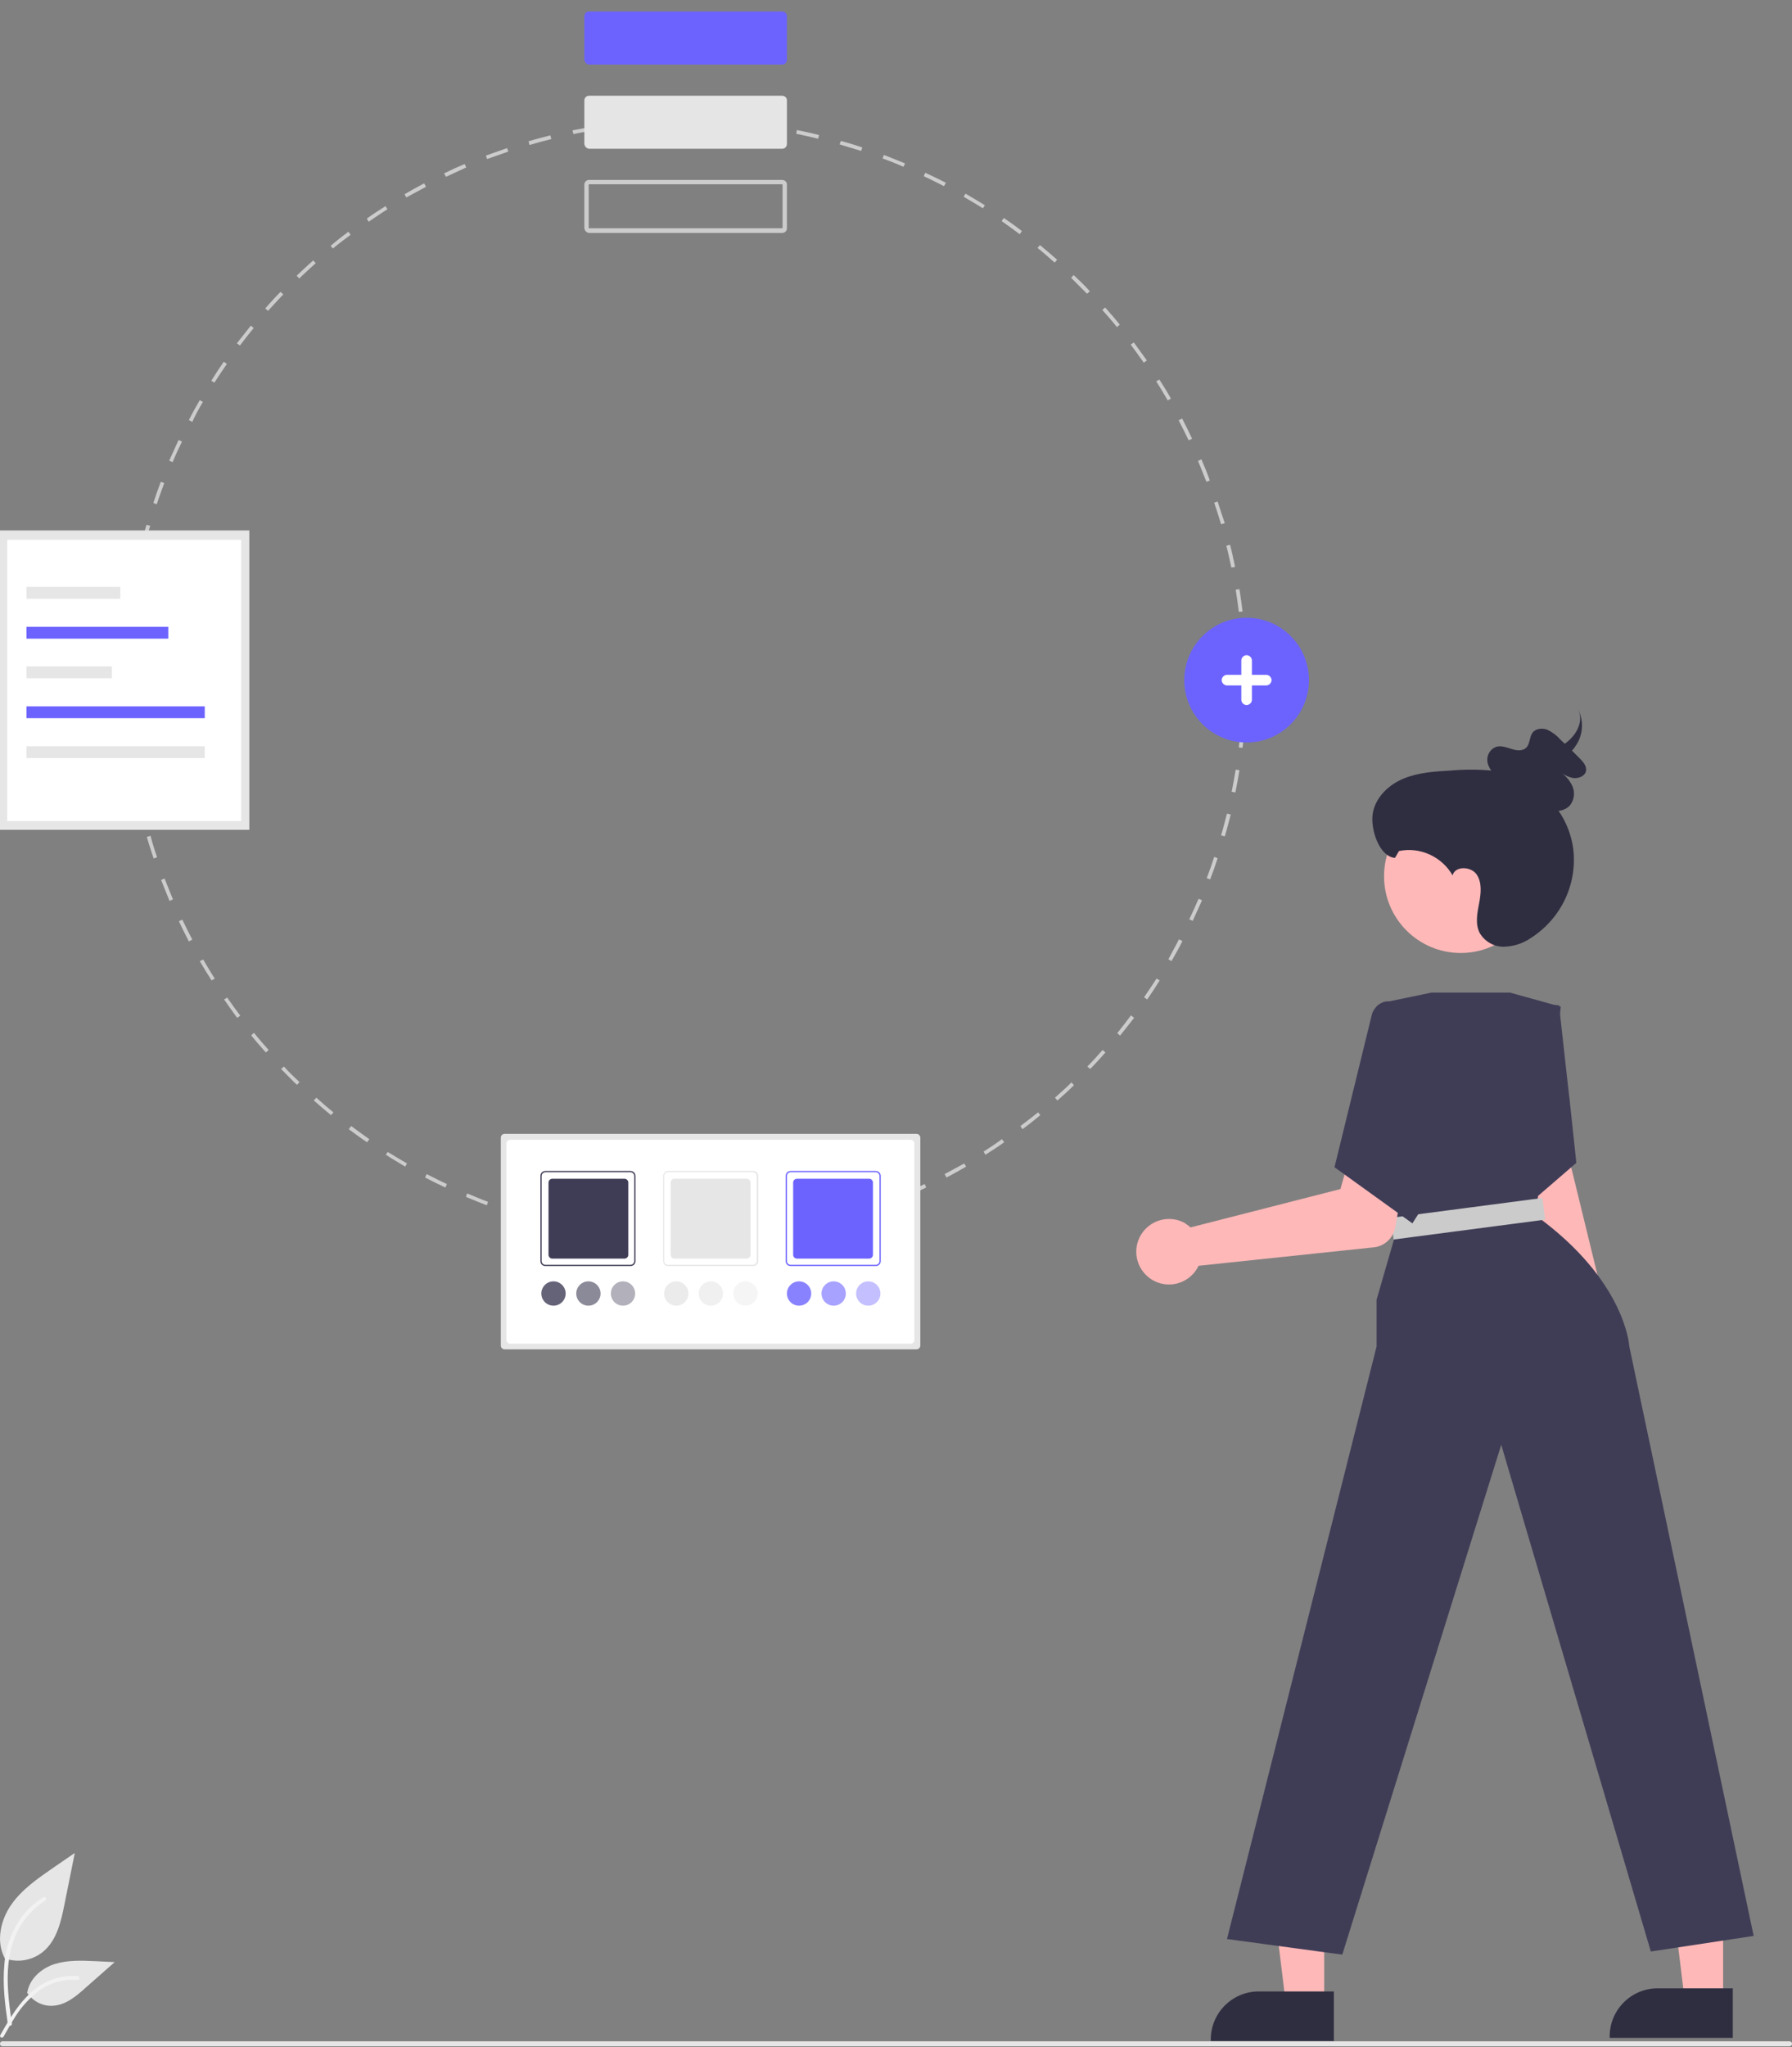 <?xml version="1.0" encoding="utf-8"?>
<!-- Generator: Adobe Illustrator 27.0.1, SVG Export Plug-In . SVG Version: 6.00 Build 0)  -->
<svg version="1.1" id="Layer_1" xmlns="http://www.w3.org/2000/svg" xmlns:xlink="http://www.w3.org/1999/xlink" x="0px" y="0px"
	 viewBox="0 0 575 656.5" style="enable-background:new 0 0 575 656.5;" xml:space="preserve">
<rect x="0" y="0" width="575" height="656.5" fill="#808080" stroke="none"/>
<style type="text/css">
	.st0{fill:#CCCCCC;}
	.st1{fill:#E5E5E5;}
	.st2{fill:#6C63FF;}
	.st3{fill:#E6E6E6;}
	.st4{fill:#FFFFFF;}
	.st5{fill:#3F3D56;}
	.st6{opacity:0.8;fill:#E6E6E6;enable-background:new    ;}
	.st7{opacity:0.4;fill:#E6E6E6;enable-background:new    ;}
	.st8{opacity:0.6;fill:#E6E6E6;enable-background:new    ;}
	.st9{opacity:0.8;fill:#3F3D56;enable-background:new    ;}
	.st10{opacity:0.4;fill:#3F3D56;enable-background:new    ;}
	.st11{opacity:0.6;fill:#3F3D56;enable-background:new    ;}
	.st12{opacity:0.8;fill:#6C63FF;enable-background:new    ;}
	.st13{opacity:0.4;fill:#6C63FF;enable-background:new    ;}
	.st14{opacity:0.6;fill:#6C63FF;enable-background:new    ;}
	.st15{fill:#FEB8B8;}
	.st16{fill:#2F2E41;}
	.st17{fill:#CBCBCB;}
	.st18{fill:#F2F2F2;}
</style>
<path class="st0" d="M57.4,295.4c1,2.2,2.1,4.3,3.2,6.5l1.1-0.6c-1.1-2.1-2.2-4.3-3.2-6.4L57.4,295.4z"/>
<path class="st0" d="M64.1,308.2c1.2,2.1,2.5,4.2,3.8,6.2l1-0.6c-1.3-2-2.5-4.1-3.7-6.1L64.1,308.2z"/>
<path class="st0" d="M51.7,282.2c0.9,2.2,1.8,4.5,2.7,6.7l1.1-0.5c-0.9-2.2-1.8-4.4-2.7-6.7L51.7,282.2z"/>
<path class="st0" d="M71.9,320.5c1.4,2,2.8,4,4.2,5.9l1-0.7c-1.4-1.9-2.9-3.9-4.2-5.8L71.9,320.5z"/>
<path class="st0" d="M198,39.5l0.1,1.2v0c2.4-0.3,4.8-0.5,7.2-0.7l-0.1-1.2C202.8,38.9,200.4,39.2,198,39.5z"/>
<path class="st0" d="M41.3,225.5l-1.2,0c0.1,2.4,0.2,4.8,0.4,7.2l1.2-0.1C41.6,230.3,41.4,227.9,41.3,225.5z"/>
<path class="st0" d="M47.1,268.4c0.7,2.3,1.4,4.6,2.2,6.9l1.1-0.4c-0.8-2.3-1.5-4.6-2.1-6.9L47.1,268.4z"/>
<path class="st0" d="M41.2,218.1c0-2.3,0-4.7,0.1-7l-1.2,0c-0.1,2.3-0.1,4.7-0.1,7v0.2h1.2L41.2,218.1z"/>
<path class="st0" d="M41.3,240c0.3,2.4,0.6,4.8,1,7.2l1.2-0.2c-0.4-2.4-0.7-4.8-1-7.1L41.3,240z"/>
<path class="st0" d="M41.8,204c0.2-2.4,0.4-4.8,0.7-7.2l-1.2-0.1c-0.3,2.4-0.5,4.8-0.7,7.2L41.8,204L41.8,204z"/>
<path class="st0" d="M80.6,332c1.5,1.9,3.1,3.7,4.7,5.5l0.9-0.8c-1.6-1.8-3.2-3.6-4.7-5.5L80.6,332z"/>
<path class="st0" d="M177,393c2.3,0.6,4.7,1.1,7.1,1.6l0.2-1.2c-2.3-0.5-4.7-1-7-1.6L177,393z"/>
<path class="st0" d="M169.6,45.3l0.3,1.2c2.3-0.7,4.6-1.3,7-1.9l-0.3-1.2C174.3,44,171.9,44.6,169.6,45.3z"/>
<path class="st0" d="M183.7,41.8L184,43l0,0c2.3-0.5,4.7-0.9,7.1-1.3l-0.2-1.2C188.5,40.9,186.1,41.3,183.7,41.8z"/>
<path class="st0" d="M191.2,395.9c2.4,0.4,4.8,0.7,7.2,1l0.1-1.2c-2.4-0.3-4.8-0.6-7.1-1L191.2,395.9z"/>
<path class="st0" d="M163.1,389c2.3,0.8,4.6,1.5,6.9,2.1l0.3-1.2c-2.3-0.7-4.6-1.4-6.9-2.1L163.1,389z"/>
<path class="st0" d="M100.7,352.9c1.8,1.6,3.7,3.2,5.5,4.7l0.8-0.9c-1.9-1.5-3.7-3.1-5.5-4.7L100.7,352.9z"/>
<path class="st0" d="M111.9,362.1c1.9,1.4,3.9,2.9,5.9,4.2l0.7-1c-2-1.4-3.9-2.8-5.8-4.2L111.9,362.1z"/>
<path class="st0" d="M91.1,342l-0.9,0.8c1.7,1.7,3.4,3.5,5.1,5.1l0.8-0.9C94.5,345.5,92.7,343.8,91.1,342z"/>
<path class="st0" d="M149.5,383.8c2.2,0.9,4.5,1.9,6.7,2.7l0.4-1.1c-2.2-0.8-4.5-1.8-6.7-2.7L149.5,383.8z"/>
<path class="st0" d="M136.4,377.6c2.1,1.1,4.3,2.2,6.5,3.2l0.5-1.1c-2.2-1-4.3-2.1-6.5-3.2L136.4,377.6z"/>
<path class="st0" d="M123.8,370.3c2,1.3,4.1,2.5,6.2,3.8l0.6-1c-2.1-1.2-4.2-2.5-6.2-3.7L123.8,370.3z"/>
<path class="st0" d="M43.6,254.3c0.5,2.4,1,4.7,1.6,7.1l1.2-0.3c-0.6-2.3-1.1-4.7-1.6-7L43.6,254.3z"/>
<path class="st0" d="M118.3,71.1c2-1.4,4-2.7,6-4l-0.6-1c-2,1.3-4.1,2.6-6,4L118.3,71.1L118.3,71.1z"/>
<path class="st0" d="M43.5,189.7c0.4-2.4,0.8-4.7,1.3-7.1l-1.2-0.2c-0.5,2.4-0.9,4.8-1.3,7.1L43.5,189.7L43.5,189.7z"/>
<path class="st0" d="M90.9,94.4l-0.9-0.8c-1.7,1.7-3.3,3.5-4.9,5.3l0.9,0.8C87.6,97.9,89.3,96.1,90.9,94.4z"/>
<polygon class="st0" points="96,89.3 96,89.3 96,89.3 "/>
<path class="st0" d="M136.7,59.9l-0.6-1.1c-2.1,1.1-4.3,2.3-6.3,3.5l0.6,1C132.5,62.2,134.6,61,136.7,59.9z"/>
<path class="st0" d="M101.3,84.4l-0.8-0.9c-1.8,1.6-3.6,3.3-5.3,4.9l0.8,0.9C97.8,87.6,99.5,86,101.3,84.4z"/>
<path class="st0" d="M398.7,196.1c-0.3-2.4-0.6-4.8-1-7.2l-1.2,0.2c0.4,2.4,0.7,4.8,1,7.1L398.7,196.1z"/>
<path class="st0" d="M398.6,210.6l1.2-0.1c-0.1-2.4-0.2-4.8-0.4-7.2l-1.2,0.1C398.4,205.8,398.5,208.2,398.6,210.6z"/>
<path class="st0" d="M163.1,48.6l-0.4-1.1c-2.3,0.8-4.6,1.6-6.8,2.4l0.4,1.1C158.6,50.2,160.8,49.4,163.1,48.6z"/>
<path class="st0" d="M143.1,56.7c2.1-1,4.4-2,6.5-3l-0.5-1.1c-2.2,0.9-4.4,1.9-6.6,3L143.1,56.7L143.1,56.7z"/>
<path class="st0" d="M106.8,79.7c1.8-1.5,3.8-3,5.7-4.4l-0.7-1c-1.9,1.4-3.8,2.9-5.7,4.5L106.8,79.7L106.8,79.7z"/>
<polygon class="st0" points="55.4,148.2 55.4,148.2 55.4,148.2 "/>
<path class="st0" d="M58.4,141.6l-1.1-0.5c-1,2.2-2,4.4-3,6.6l1.1,0.5C56.3,146,57.3,143.8,58.4,141.6z"/>
<path class="st0" d="M46.3,175.6c0.6-2.3,1.2-4.7,1.9-7l-1.2-0.3c-0.7,2.3-1.3,4.7-1.9,7L46.3,175.6L46.3,175.6z"/>
<path class="st0" d="M52.7,154.9l-1.1-0.4c-0.9,2.3-1.7,4.6-2.4,6.8l1.1,0.4C51,159.5,51.9,157.2,52.7,154.9z"/>
<polygon class="st0" points="61.6,135.2 61.6,135.2 61.6,135.2 "/>
<polygon class="st0" points="86.1,99.7 86.1,99.7 86.1,99.7 "/>
<path class="st0" d="M81.4,105.2l-0.9-0.8c-1.5,1.9-3,3.8-4.5,5.7l1,0.7C78.4,108.9,79.9,107,81.4,105.2z"/>
<path class="st0" d="M65.1,128.9l-1-0.6c-1.2,2.1-2.4,4.2-3.5,6.4l1.1,0.6C62.7,133.1,63.9,130.9,65.1,128.9z"/>
<polygon class="st0" points="77,110.8 77,110.8 77,110.8 "/>
<path class="st0" d="M72.8,116.7l-1-0.7c-1.4,2-2.7,4-4,6.1l1,0.6C70.1,120.7,71.4,118.7,72.8,116.7z"/>
<polygon class="st0" points="68.8,122.7 68.8,122.7 68.8,122.7 "/>
<path class="st0" d="M363.8,109.8l-1,0.7c1.4,1.9,2.9,3.9,4.2,5.8l1-0.7C366.6,113.7,365.2,111.7,363.8,109.8z"/>
<path class="st0" d="M367.1,319.8l1,0.7v0c1.4-2,2.7-4,4-6.1l-1-0.6C369.8,315.8,368.5,317.8,367.1,319.8z"/>
<path class="st0" d="M372,121.7l-1,0.6c1.3,2,2.5,4.1,3.7,6.1l1-0.6C374.6,125.8,373.3,123.7,372,121.7z"/>
<path class="st0" d="M379.3,134.2l-1.1,0.6c1.1,2.1,2.2,4.3,3.2,6.4l1.1-0.5C381.5,138.5,380.4,136.3,379.3,134.2z"/>
<path class="st0" d="M374.9,307.6l1,0.6h0c1.2-2.1,2.4-4.2,3.5-6.4l-1.1-0.6C377.2,303.4,376,305.5,374.9,307.6z"/>
<path class="st0" d="M354.6,98.6l-0.9,0.8c1.6,1.8,3.2,3.6,4.7,5.5l0.9-0.8C357.8,102.2,356.2,100.4,354.6,98.6z"/>
<path class="st0" d="M362.9,325.6c-1.4,1.9-2.9,3.8-4.4,5.7l0.9,0.8v0c1.5-1.9,3-3.8,4.5-5.7L362.9,325.6z"/>
<path class="st0" d="M343.8,347.1c-1.7,1.7-3.5,3.3-5.3,4.9l0.8,0.9c1.8-1.6,3.6-3.2,5.3-4.9L343.8,347.1z"/>
<path class="st0" d="M344.5,88.2l-0.8,0.9c1.7,1.7,3.4,3.4,5.1,5.1l0.9-0.8C348,91.5,346.2,89.8,344.5,88.2z"/>
<path class="st0" d="M381.6,294.8l1.1,0.5v0c1-2.2,2-4.4,3-6.6l-1.1-0.5C383.6,290.5,382.6,292.7,381.6,294.8z"/>
<path class="st0" d="M348.9,342l0.9,0.8l0,0c1.7-1.7,3.3-3.5,4.9-5.3l-0.9-0.8C352.2,338.5,350.6,340.3,348.9,342z"/>
<polygon class="st0" points="396.4,254.1 396.4,254.1 396.4,254.1 "/>
<polygon class="st0" points="398.7,239.8 398.7,239.8 398.7,239.8 "/>
<polygon class="st0" points="339.3,352.9 339.3,352.9 339.3,352.9 "/>
<path class="st0" d="M396.5,246.8c-0.4,2.4-0.8,4.7-1.3,7.1l1.2,0.2c0.5-2.4,0.9-4.8,1.3-7.1L396.5,246.8z"/>
<path class="st0" d="M398.2,232.5c-0.2,2.4-0.4,4.8-0.7,7.2l1.2,0.1c0.3-2.4,0.5-4.8,0.7-7.2L398.2,232.5z"/>
<path class="st0" d="M398.8,217.7v0.4c0,2.4,0,4.8-0.1,7.2l1.2,0h0c0.1-2.4,0.1-4.8,0.1-7.3v-0.4H398.8z"/>
<path class="st0" d="M394.7,174.7l-1.2,0.3c0.6,2.3,1.1,4.7,1.6,7l1.2-0.2C395.8,179.4,395.3,177,394.7,174.7z"/>
<path class="st0" d="M387.2,281.6l1.1,0.4v0c0.9-2.3,1.7-4.6,2.4-6.8l-1.1-0.4C388.9,277,388.1,279.3,387.2,281.6z"/>
<path class="st0" d="M385.5,147.3l-1.1,0.5c0.9,2.2,1.8,4.4,2.7,6.7l1.1-0.4C387.4,151.7,386.4,149.5,385.5,147.3z"/>
<path class="st0" d="M390.7,160.8l-1.1,0.4c0.8,2.3,1.5,4.6,2.2,6.9l1.2-0.3C392.2,165.4,391.4,163.1,390.7,160.8z"/>
<path class="st0" d="M393.7,260.9c-0.6,2.3-1.2,4.7-1.9,7l1.2,0.3v0c0.7-2.3,1.3-4.7,1.9-7L393.7,260.9z"/>
<path class="st0" d="M212.5,39.5L212.5,39.5c2.4-0.1,4.8-0.1,7.2-0.2v-1.2c-2.4,0-4.8,0.1-7.2,0.2L212.5,39.5z"/>
<path class="st0" d="M241.3,40.6c2.4,0.3,4.8,0.6,7.1,1l0.2-1.2c-2.4-0.4-4.8-0.7-7.2-1L241.3,40.6z"/>
<path class="st0" d="M269.4,46.3c2.3,0.7,4.6,1.4,6.9,2.1l0.4-1.1c-2.3-0.8-4.6-1.5-6.9-2.1L269.4,46.3z"/>
<path class="st0" d="M262.9,391.8l0.3,1.2v0c2.3-0.6,4.7-1.2,7-1.9l-0.3-1.2C267.5,390.6,265.2,391.2,262.9,391.8z"/>
<path class="st0" d="M241.6,395.6c-2.4,0.3-4.8,0.5-7.2,0.7l0.1,1.2c2.4-0.2,4.8-0.4,7.2-0.7L241.6,395.6z"/>
<path class="st0" d="M255.5,42.9c2.3,0.5,4.7,1,7,1.6l0.3-1.2c-2.3-0.6-4.7-1.1-7.1-1.6L255.5,42.9z"/>
<path class="st0" d="M248.8,394.6l0.2,1.2v0c2.4-0.4,4.8-0.8,7.1-1.3l-0.2-1.2C253.5,393.8,251.1,394.3,248.8,394.6z"/>
<path class="st0" d="M205.6,397.6c2.4,0.2,4.8,0.3,7.2,0.4l0-1.2c-2.4-0.1-4.8-0.2-7.2-0.4L205.6,397.6z"/>
<path class="st0" d="M333.7,78.6l-0.8,0.9c1.9,1.5,3.7,3.1,5.5,4.7l0.8-0.9C337.4,81.7,335.5,80.1,333.7,78.6z"/>
<polygon class="st0" points="234.6,397.6 234.6,397.6 234.6,397.6 "/>
<path class="st0" d="M226.9,39.5c2.4,0.1,4.8,0.2,7.2,0.4l0.1-1.2c-2.4-0.2-4.8-0.3-7.2-0.4L226.9,39.5z"/>
<path class="st0" d="M220.1,396.9v1.2c2.4,0,4.8-0.1,7.2-0.1l0-1.2C224.9,396.9,222.5,396.9,220.1,396.9z"/>
<path class="st0" d="M315.6,369.3l0.6,1l0,0c2-1.3,4.1-2.6,6-4l-0.7-1C319.6,366.7,317.6,368,315.6,369.3z"/>
<path class="st0" d="M276.7,387.8l0.4,1.1v0c2.3-0.8,4.6-1.6,6.8-2.4l-0.4-1.1C281.3,386.2,279,387,276.7,387.8z"/>
<path class="st0" d="M333.1,356.7c-1.9,1.5-3.8,3-5.7,4.4l0.7,1c1.9-1.4,3.8-2.9,5.7-4.5L333.1,356.7z"/>
<path class="st0" d="M309.8,62.1l-0.6,1c2.1,1.2,4.1,2.4,6.2,3.7l0.6-1C314,64.6,311.9,63.3,309.8,62.1z"/>
<polygon class="st0" points="328.1,362.1 328.1,362.1 328.1,362.1 "/>
<path class="st0" d="M322.1,69.9l-0.7,1c2,1.4,3.9,2.8,5.8,4.2l0.7-1C326,72.6,324,71.2,322.1,69.9z"/>
<path class="st0" d="M283.6,49.7l-0.4,1.1c2.2,0.8,4.5,1.7,6.7,2.7l0.5-1.1C288.1,51.5,285.8,50.5,283.6,49.7z"/>
<path class="st0" d="M290.1,382.7l0.5,1.1v0c2.2-0.9,4.4-1.9,6.6-3l-0.5-1.1C294.5,380.7,292.3,381.7,290.1,382.7z"/>
<path class="st0" d="M296.9,55.4l-0.5,1.1c2.2,1,4.3,2.1,6.5,3.2l0.6-1.1C301.3,57.5,299.1,56.4,296.9,55.4z"/>
<path class="st0" d="M303.1,376.5l0.6,1.1l0,0c2.1-1.1,4.3-2.3,6.3-3.5l-0.6-1C307.3,374.2,305.2,375.4,303.1,376.5z"/>
<path class="st0" d="M189.1,74.7c-0.8,0-1.5-0.7-1.6-1.5l0-14c0-0.9,0.8-1.6,1.7-1.5l61.7,0c0.9,0,1.6,0.6,1.6,1.5l0,14
	c0,0.9-0.8,1.6-1.7,1.5L189.1,74.7C189.1,74.7,189.1,74.7,189.1,74.7z M189.1,59.1c-0.1,0-0.2,0.1-0.2,0.1l0,13.9
	c0,0.1,0.1,0.1,0.2,0.1l61.8,0c0.1,0,0.2-0.1,0.2-0.1l0-13.9c0-0.1-0.1-0.1-0.2-0.1L189.1,59.1L189.1,59.1z"/>
<path class="st1" d="M189.1,47.7c-0.8,0-1.5-0.7-1.6-1.5l0-14c0-0.9,0.8-1.6,1.7-1.5l61.7,0c0.9,0,1.6,0.6,1.6,1.5l0,14
	c0,0.9-0.8,1.6-1.7,1.5L189.1,47.7C189.1,47.7,189.1,47.7,189.1,47.7z"/>
<path class="st2" d="M189.1,20.7c-0.8,0-1.5-0.7-1.6-1.5l0-14c0-0.9,0.8-1.6,1.7-1.5l61.7,0c0.9,0,1.6,0.6,1.6,1.5l0,14
	c0,0.9-0.8,1.6-1.7,1.5L189.1,20.7C189.1,20.7,189.1,20.7,189.1,20.7z"/>
<g id="b9b363af-5303-4c18-a23e-df3b65209469">
	<rect id="e3de4c85-d1c1-42fe-a42c-c18acdd2814e" y="170.1" class="st3" width="80" height="96"/>
	<rect id="fe265eb4-d8ad-4188-b40e-9412ee773139" x="2.3" y="173.1" class="st4" width="75.1" height="90.2"/>
	<rect id="e738187c-325b-4068-9a87-7b14c6a5a06e" x="8.5" y="188.2" class="st3" width="30.1" height="3.8"/>
	<rect id="b4667f7c-6534-4bc0-a7af-c9425a83f984" x="8.5" y="201" class="st2" width="45.5" height="3.8"/>
	<rect id="bfd14e20-c4b4-4975-b104-b5d7b17119c2" x="8.5" y="213.7" class="st3" width="27.4" height="3.8"/>
	<rect id="aefc8445-277c-4a0d-9a38-15f1d129f2f6" x="8.5" y="226.5" class="st2" width="57.2" height="3.8"/>
	<rect id="b28680f7-0f2a-4f1c-a56c-8b8834e2a932" x="8.5" y="239.3" class="st3" width="57.2" height="3.8"/>
</g>
<g id="ed001692-4e2b-40c0-8dd4-0752cad6d5fa">
	<path id="e8f8166f-e1bc-41da-9765-0616df81a660-201" class="st3" d="M161.9,363.6c-0.6,0-1.2,0.5-1.2,1.2v66.7
		c0,0.6,0.5,1.2,1.2,1.2h132.2c0.6,0,1.2-0.5,1.2-1.2v-66.7c0-0.6-0.5-1.2-1.2-1.2H161.9z"/>
	<path id="ab70177d-851a-4034-849b-dc5f8bdfad9b-202" class="st4" d="M163.7,365.5c-0.6,0-1.2,0.5-1.2,1.2v63c0,0.6,0.5,1.2,1.2,1.2
		h128.5c0.6,0,1.2-0.5,1.2-1.2v-63c0-0.6-0.5-1.2-1.2-1.2H163.7z"/>
	<path id="a6de2725-ae37-49ee-b007-49636fd70c7e-203" class="st5" d="M202.3,406H175c-0.9,0-1.6-0.7-1.6-1.6v-27.3
		c0-0.9,0.7-1.6,1.6-1.6h27.3c0.9,0,1.6,0.7,1.6,1.6v27.3C203.9,405.3,203.2,406,202.3,406z M175,375.9c-0.6,0-1.2,0.5-1.2,1.2v27.3
		c0,0.6,0.5,1.2,1.2,1.2h27.3c0.6,0,1.2-0.5,1.2-1.2v-27.3c0-0.6-0.5-1.2-1.2-1.2L175,375.9z"/>
	<path id="a19aa1f8-ee50-4a31-b5b0-1f46abbb6fa5-204" class="st3" d="M241.7,406h-27.3c-0.9,0-1.6-0.7-1.6-1.6v-27.3
		c0-0.9,0.7-1.6,1.6-1.6h27.3c0.9,0,1.6,0.7,1.6,1.6v27.3C243.3,405.3,242.6,406,241.7,406z M214.3,375.9c-0.6,0-1.2,0.5-1.2,1.2
		v27.3c0,0.6,0.5,1.2,1.2,1.2h27.3c0.6,0,1.2-0.5,1.2-1.2v-27.3c0-0.6-0.5-1.2-1.2-1.2L214.3,375.9z"/>
	<path id="a2e99a8c-7c3e-4a46-b050-978645415aa0-205" class="st3" d="M216.4,378c-0.6,0-1.2,0.5-1.2,1.2v23.2c0,0.6,0.5,1.2,1.2,1.2
		h23.2c0.6,0,1.2-0.5,1.2-1.2v-23.2c0-0.6-0.5-1.2-1.2-1.2l0,0H216.4L216.4,378z"/>
	<path id="a1a7701c-a4b3-45f7-ba82-ecc014cc0ab0-206" class="st5" d="M177.2,378c-0.6,0-1.2,0.5-1.2,1.2v23.2c0,0.6,0.5,1.2,1.2,1.2
		h23.2c0.6,0,1.2-0.5,1.2-1.2v-23.2c0-0.6-0.5-1.2-1.2-1.2L177.2,378z"/>
	<path id="b42d7989-02f3-4c84-ad2b-8e00dd2df745-207" class="st2" d="M255.7,378c-0.6,0-1.2,0.5-1.2,1.2v23.2c0,0.6,0.5,1.2,1.2,1.2
		l0,0h23.2c0.6,0,1.2-0.5,1.2-1.2v-23.2c0-0.6-0.5-1.2-1.2-1.2L255.7,378z"/>
	<path id="f813e1b9-be7f-44e3-b624-f228ad519824-208" class="st2" d="M281,406h-27.3c-0.9,0-1.6-0.7-1.6-1.6v-27.3
		c0-0.9,0.7-1.6,1.6-1.6H281c0.9,0,1.6,0.7,1.6,1.6v27.3C282.6,405.3,281.9,406,281,406L281,406z M253.7,375.9
		c-0.6,0-1.2,0.5-1.2,1.2v27.3c0,0.6,0.5,1.2,1.2,1.2H281c0.6,0,1.2-0.5,1.2-1.2v-27.3c0-0.6-0.5-1.2-1.2-1.2L253.7,375.9z"/>
	<circle id="a256ee75-ac51-43d7-97e2-3db24c3be389" class="st6" cx="217" cy="414.8" r="3.9"/>
	<circle id="aa825252-37aa-41e2-9a2c-ccbee99d2ef1" class="st7" cx="239.2" cy="414.8" r="3.9"/>
	<circle id="e2e0d947-3ebc-480d-8987-97d04e023704" class="st8" cx="228.1" cy="414.8" r="3.9"/>
	<circle id="a24995dc-8888-4773-9a89-b4343b8ccc71" class="st9" cx="177.6" cy="414.8" r="3.9"/>
	<circle id="b46cd29b-6d35-4cd2-afa1-c57a3756ab6b" class="st10" cx="199.9" cy="414.8" r="3.9"/>
	<circle id="f601e6e7-677d-43cb-b027-d603cd29d25a" class="st11" cx="188.8" cy="414.8" r="3.9"/>
	<circle id="a77d708d-bca5-43b2-b23e-dc16f9e9193a" class="st12" cx="256.4" cy="414.8" r="3.9"/>
	<circle id="e63dac9c-0d6c-4c6c-9542-a36cc92b4df6" class="st13" cx="278.6" cy="414.8" r="3.9"/>
	<circle id="a1090fae-2383-417d-8f76-05f45bb8b5bf" class="st14" cx="267.5" cy="414.8" r="3.9"/>
</g>
<circle id="a3d5bffd-d54f-4a9c-b6b3-ef1fd30503af" class="st2" cx="400" cy="218.1" r="20"/>
<path id="b8d1c3cf-0786-4fd7-9dbb-a868aee65219-209" class="st4" d="M406.3,216.4h-4.6v-4.6c0-0.9-0.8-1.7-1.7-1.7
	c-0.9,0-1.7,0.8-1.7,1.7c0,0,0,0,0,0v4.6h-4.6c-0.9,0-1.7,0.8-1.7,1.7c0,0.9,0.8,1.7,1.7,1.7h4.6v4.6c0,0.9,0.8,1.7,1.7,1.7
	c0.9,0,1.7-0.8,1.7-1.7v-4.6h4.6c0.9,0,1.7-0.8,1.7-1.7C408,217.2,407.2,216.4,406.3,216.4L406.3,216.4z"/>
<path id="f09e6b73-ec44-4a81-9472-b9971c159185-210" class="st3" d="M574.2,656.2H0.8c-0.4,0-0.8-0.3-0.8-0.8c0-0.4,0.3-0.8,0.8-0.8
	h573.4c0.4,0,0.8,0.3,0.8,0.8C575,655.9,574.6,656.2,574.2,656.2z"/>
<path id="aa6a1b03-01bc-43f9-8d1d-1f66ad434225-211" class="st15" d="M517.8,433.7c3.8-4.6,3.1-11.4-1.5-15.1
	c-0.5-0.4-1-0.8-1.6-1.1l-23.2-95l-16.9,5.4l25.1,94.4c-2.6,5.4-0.3,11.8,5.1,14.4C509.3,438.8,514.6,437.6,517.8,433.7L517.8,433.7
	z"/>
<path id="a6949b1a-5963-4d38-a458-8dd742dc2d45-212" class="st5" d="M505.8,372.9l-12.4,10.7l-17.3,14.9l-7.6-39.1l-0.8-4.1
	l-0.6-3.2l17.6-30.6l14.6,0.8l1,0.1l0,0.2l0.2,2l3,27l0.1,0.6L505.8,372.9z"/>
<path id="a122a32d-00ec-400b-9b5e-b1ad39aba6d6-213" class="st15" d="M424.9,642.6h-12.3l-5.8-47.3h18.1L424.9,642.6z"/>
<path id="b2b65556-0eff-4e5d-9831-8f0a24808bed-214" class="st16" d="M428,638.6h-24.1c-8.5,0-15.4,6.9-15.4,15.4v0.5H428L428,638.6
	z"/>
<path id="ab238a02-974c-41f5-a546-432b685672c0-215" class="st15" d="M552.9,641.6h-12.3l-5.8-47.3h18.1L552.9,641.6z"/>
<path id="fbf45d8a-abbd-48fe-bb2c-575d0dc00298-216" class="st16" d="M556,637.6h-24.1c-8.5,0-15.4,6.9-15.4,15.4v0.5H556V637.6z"/>
<path id="e52923a3-9b64-4dc0-8091-79e47d0c746f-217" class="st5" d="M562.7,620.8l-33,5l-48-162.5l-51,163.5l-37-5l48-190v-15
	l6.5-22.5l-0.7-6.1l-4.7-42.6l-2-18.5l-0.1-1.2c-0.2-2.1,1.2-4,3.2-4.4l0,0l15.4-3.2h25.2l14.8,4.1l1,0.3l0.5,0.1l-0.2,1.9
	l-3.5,29.2l-0.2,1.6l-3.4,28.1l-0.7,6.2c29,21,30,42,30,42L562.7,620.8z"/>
<circle id="fabcab18-9703-4a51-95d8-135fdfe0b420" class="st15" cx="468.7" cy="281" r="24.6"/>
<rect id="a4f5ffd7-3fc9-4668-bda7-a07509dd6690" x="446.2" y="387.3" transform="matrix(0.992 -0.13 0.13 0.992 -46.698 64.335)" class="st17" width="49" height="7"/>
<path id="ac9b6f70-0563-41e5-b87b-91f360a30f5e-218" class="st15" d="M380.7,392.6c0.5,0.3,0.9,0.6,1.3,1l48.1-12.3l3.3-11.6
	l18.1,2.7l-3.8,21.1c-0.6,3.5-3.5,6.2-7,6.5l-56.1,5.9c-2.5,5.2-8.7,7.5-14,5c-5.2-2.5-7.5-8.7-5-14c2.5-5.2,8.7-7.5,14-5
	C380,392.1,380.4,392.3,380.7,392.6L380.7,392.6z"/>
<path id="eb4c7a3a-cef4-420f-9f99-9f4d4435814b-219" class="st5" d="M454.7,327.8l-8.5-6.5c-2.3-0.9-5.4,1.6-6,4l-12,49l25,18
	l3.5-5.5L454.7,327.8z"/>
<path id="e3fe0647-b177-4f4a-abe6-a260452e1a64-220" class="st16" d="M447.6,275.1l1.3-2.2c6.8-1.4,13.7,1.8,17.2,7.8
	c0.8-3.1,5.9-2.9,7.7-0.3s1.4,6.2,0.8,9.3s-1.3,6.6,0.2,9.5c1.6,2.7,4.5,4.4,7.7,4.4c3.1-0.1,6.1-1,8.7-2.8
	c9.7-6.2,15-17.3,13.6-28.7c-0.6-4.3-2.2-8.5-4.7-12.1c1.4-0.1,2.7-0.7,3.7-1.8c1.4-1.8,1.6-4.2,0.7-6.2c-0.8-1.7-2.1-3.2-3.6-4.3
	c1.1,0.9,2.4,1.5,3.9,1.8c1.7,0.2,3.8-0.6,4.1-2.3c0.3-1.6-1-3-2.2-4.2l-2.3-2.3c0.4-0.4,0.8-0.9,1.1-1.4c2.6-3.6,2.8-8.5,0.6-12.3
	c2.2,3.7,0.3,8.2-3.6,11.2c-0.1,0.1-0.3,0.2-0.4,0.3l-1.5-1.4c-1.1-1.3-2.5-2.3-4.1-3.1c-1.6-0.6-3.7-0.4-4.7,0.9
	c-1.1,1.4-0.8,3.6-2.1,4.9c-1.2,1.1-3,0.9-4.6,0.4s-3.2-1.1-4.7-0.8c-2.2,0.6-3.5,2.8-3.1,5.1c0.2,0.9,0.6,1.8,1.2,2.6
	c-4.3-0.4-8.7-0.4-13.1,0c-5.1,0.3-10.3,0.6-15.1,2.6s-8.9,6-9.8,11S442.5,274.7,447.6,275.1z"/>
<g id="a936e062-b340-40f1-9691-dd1057d044d0">
	<path id="b857b5d0-4f62-4c06-bd0c-c175361348e0-221" class="st3" d="M1.5,628c4.2,1.5,8.9,0.7,12.4-2.2c4.3-3.6,5.7-9.6,6.8-15.2
		l3.3-16.4L17,599c-4.9,3.4-10,6.9-13.4,11.8s-4.9,11.6-2.2,16.9"/>
	<path id="ec5e1437-a52d-4082-8bff-cbc88a1edb97-222" class="st18" d="M2.5,649c-0.9-6.3-1.7-12.6-1.1-19c0.4-5.7,2.4-11.1,5.8-15.6
		c1.9-2.4,4.1-4.4,6.7-6c0.7-0.4,1.3,0.6,0.6,1.1c-4.4,2.8-7.9,6.9-9.8,11.8c-2.1,5.4-2.5,11.3-2.1,17.1c0.2,3.5,0.7,6.9,1.2,10.4
		c0.1,0.3-0.1,0.7-0.4,0.8C2.9,649.5,2.6,649.4,2.5,649L2.5,649z"/>
	<path id="a99bc2f1-681d-4a68-a4d2-93773de40ca8-223" class="st3" d="M8.7,639c1.8,2.7,4.9,4.4,8.2,4.2c4.2-0.2,7.6-3.1,10.7-5.9
		l9.2-8.1l-6.1-0.3c-4.4-0.2-8.9-0.4-13.1,0.9s-8,4.6-8.8,8.9"/>
	<path id="ae78d226-4bc9-4363-a654-932dfc4891c6-224" class="st18" d="M0.1,652.6c4.1-7.3,9-15.5,17.5-18.1c2.4-0.7,4.9-1,7.4-0.8
		c0.8,0.1,0.6,1.3-0.2,1.2c-4.2-0.3-8.3,0.8-11.8,3.1c-3.2,2.4-6,5.3-8.1,8.7c-1.3,2-2.5,4.2-3.7,6.3C0.8,653.8-0.3,653.3,0.1,652.6
		z"/>
</g>
</svg>

